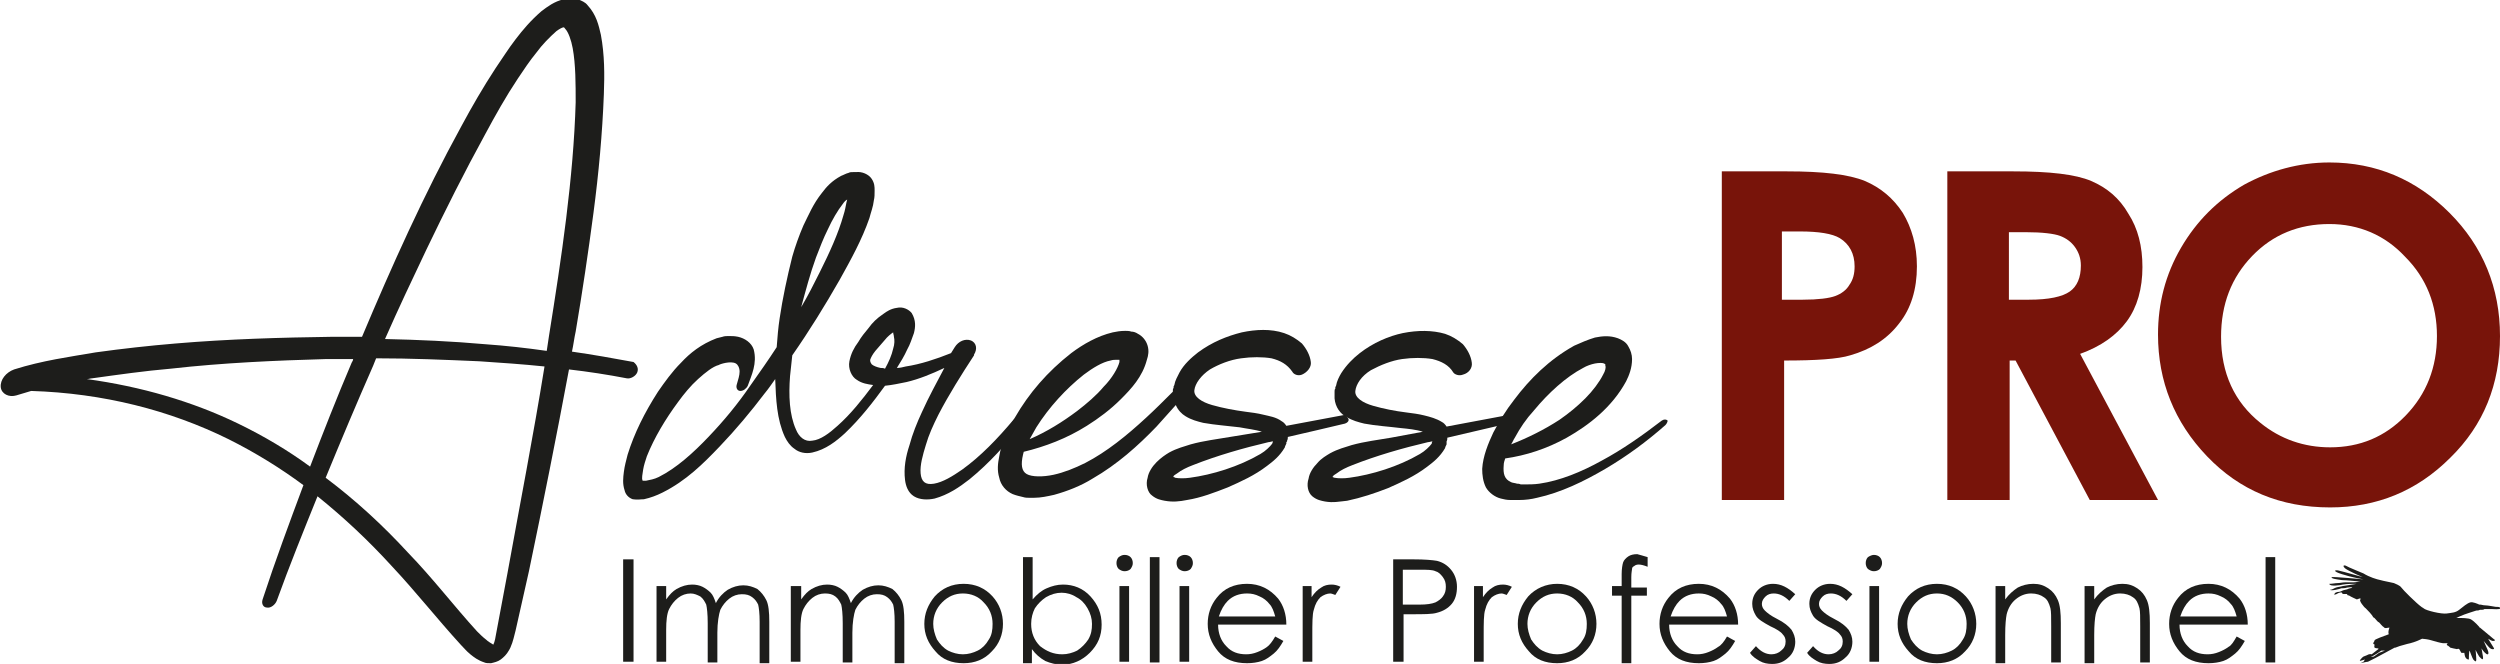 <?xml version="1.0" encoding="utf-8"?>
<!-- Generator: Adobe Illustrator 26.0.1, SVG Export Plug-In . SVG Version: 6.00 Build 0)  -->
<svg version="1.1" id="Logos" xmlns="http://www.w3.org/2000/svg" xmlns:xlink="http://www.w3.org/1999/xlink" x="0px" y="0px"
	 viewBox="0 0 337 89.5" style="enable-background:new 0 0 337 89.5;" xml:space="preserve">
<style type="text/css">
	.st0{fill:#78140A;}
	.st1{fill:#1D1D1B;}
</style>
<g>
	<g>
		<path class="st0" d="M231.9,23.1h9c4.8,0,8.3,0.4,10.5,1.3c2.1,0.9,3.8,2.3,5.1,4.3c1.2,2,1.9,4.4,1.9,7.2c0,3.1-0.8,5.7-2.4,7.7
			c-1.6,2.1-3.8,3.5-6.6,4.3c-1.6,0.5-4.6,0.7-8.9,0.7v18.8h-8.4V23.1z M240.3,40.4h2.7c2.1,0,3.6-0.2,4.4-0.5
			c0.8-0.3,1.5-0.8,1.9-1.5c0.5-0.7,0.7-1.5,0.7-2.5c0-1.7-0.7-3-2-3.8c-1-0.6-2.8-0.9-5.4-0.9h-2.4V40.4z"/>
		<path class="st0" d="M262.5,23.1h8.9c4.9,0,8.4,0.4,10.5,1.3c2.1,0.9,3.8,2.3,5,4.4c1.3,2,1.9,4.4,1.9,7.2c0,2.9-0.7,5.4-2.1,7.3
			s-3.5,3.4-6.3,4.4l10.5,19.7h-9.2l-10-18.8h-0.8v18.8h-8.4V23.1z M270.9,40.4h2.6c2.7,0,4.5-0.4,5.5-1.1c1-0.7,1.5-1.9,1.5-3.5
			c0-1-0.3-1.8-0.8-2.5c-0.5-0.7-1.2-1.2-2-1.5c-0.8-0.3-2.4-0.5-4.6-0.5h-2.3V40.4z"/>
		<path class="st0" d="M314,21.9c6.3,0,11.7,2.3,16.2,6.8c4.5,4.5,6.8,10.1,6.8,16.6c0,6.5-2.2,12-6.7,16.4
			c-4.5,4.5-9.9,6.7-16.2,6.7c-6.7,0-12.2-2.3-16.6-6.9c-4.4-4.6-6.6-10.1-6.6-16.4c0-4.2,1-8.1,3.1-11.7c2.1-3.6,4.9-6.4,8.5-8.5
			C306,23,309.9,21.9,314,21.9z M314,30.2c-4.1,0-7.6,1.4-10.4,4.3c-2.8,2.9-4.2,6.5-4.2,10.9c0,4.9,1.8,8.8,5.3,11.6
			c2.7,2.2,5.9,3.3,9.4,3.3c4,0,7.4-1.4,10.2-4.3c2.8-2.9,4.2-6.5,4.2-10.7c0-4.2-1.4-7.8-4.3-10.7C321.5,31.7,318,30.2,314,30.2z"
			/>
	</g>
	<path class="st1" d="M85.9,50.2c-0.2,0.5-0.9,0.9-1.4,0.8c-2.6-0.5-5.2-0.9-7.8-1.2C75,58.9,73.2,67.9,71.3,77l-1.8,8
		c-0.2,0.7-0.3,1.4-0.7,2.3c-0.2,0.4-0.5,1-1.3,1.6c-0.4,0.3-0.9,0.4-1.3,0.5c-0.4,0-0.7,0-0.9-0.1c-0.9-0.3-1.4-0.7-1.9-1.1
		c-0.5-0.4-0.9-0.9-1.3-1.3c-3.2-3.5-6.1-7.2-9.3-10.6c-3.1-3.4-6.4-6.5-10-9.4c-1.9,4.7-3.8,9.4-5.5,14.1c-0.2,0.5-0.8,1-1.3,0.9
		c-0.5,0-0.8-0.5-0.6-1.1c1.7-5.2,3.6-10.3,5.5-15.4c-3.1-2.3-6.5-4.4-10.1-6.2c-7.9-3.9-16.9-6.2-26.6-6.5c-0.7,0.2-1.3,0.4-2,0.6
		c-1,0.3-2-0.2-2.1-1.1c-0.1-1,0.7-2,1.8-2.4c0,0,0,0,0,0c3.8-1.2,7.5-1.7,11-2.3c3.6-0.5,7.2-0.9,10.8-1.2
		c7.1-0.6,14.1-0.8,21.1-0.9c1.3,0,2.7,0,4,0c4-9.5,8.3-19.1,13.4-28.4c1.4-2.6,2.9-5.2,4.6-7.8c0.9-1.3,1.7-2.6,2.7-3.9
		c1-1.3,2-2.5,3.5-3.8c0.8-0.6,1.7-1.3,3-1.6c0.7-0.1,1.3-0.1,1.9,0c0.5,0.2,1,0.4,1.3,0.8c1.2,1.3,1.5,2.7,1.8,4
		c0.5,2.7,0.5,5.3,0.4,8c-0.2,5.3-0.7,10.7-1.4,16c-0.7,5.3-1.5,10.7-2.4,16c-0.2,0.9-0.3,1.8-0.5,2.7c2.8,0.4,5.6,0.9,8.3,1.4
		C85.9,49.2,86.1,49.7,85.9,50.2z M41.8,62.9c1.8-4.7,3.6-9.3,5.6-14c0.1-0.2,0.2-0.3,0.2-0.5c-1.2,0-2.4,0-3.6,0
		c-6.9,0.2-13.9,0.5-21,1.3c-3.5,0.3-7,0.8-10.6,1.3c-0.2,0-0.4,0.1-0.7,0.1c7.3,1,14.2,3,20.4,6C35.6,58.8,38.8,60.7,41.8,62.9z
		 M73.4,49.4c-2.9-0.3-5.8-0.5-8.8-0.7c-4.6-0.2-9.2-0.4-13.9-0.4c-0.1,0.3-0.3,0.7-0.4,1c-2.2,5-4.3,10-6.4,15.1
		c4,3,7.7,6.4,11.1,10.1c3.3,3.4,6.2,7.2,9.3,10.6c0.4,0.4,0.8,0.8,1.2,1.1c0.3,0.3,0.7,0.5,1,0.7c0.2-0.4,0.3-1,0.4-1.6l1.5-8
		C70.1,67.9,71.9,58.7,73.4,49.4z M51.9,45.7c4.5,0.1,9,0.3,13.5,0.7c2.8,0.2,5.5,0.5,8.3,0.9c0.1-0.7,0.2-1.3,0.3-2
		c1.7-10.6,3.3-21.3,3.6-31.5c0-2.5,0-5.1-0.4-7.3c-0.2-1.1-0.6-2.2-1-2.6C76,3.6,76,3.7,75.9,3.7c-0.1,0-0.5,0.2-0.9,0.5
		C74.1,5,73.1,6,72.3,7.1c-0.9,1.1-1.7,2.3-2.5,3.5c-1.6,2.4-3,4.9-4.4,7.5c-2.8,5.1-5.4,10.3-7.9,15.5
		C55.6,37.6,53.7,41.6,51.9,45.7z"/>
	<path class="st1" d="M137.7,57.3c-2.1,2.6-4.3,5.1-7,7.3c-1.4,1.1-2.9,2.1-4.7,2.6c-0.9,0.2-2,0.2-2.8-0.3
		c-0.8-0.5-1.1-1.4-1.2-2.2c-0.2-1.6,0.1-3.2,0.6-4.7c0.4-1.5,1-3,1.7-4.5c0.9-2,2-4,3-5.9c-1.7,0.8-3.4,1.5-5.1,1.9
		c-1,0.2-1.9,0.4-2.9,0.5c-1.6,2.2-3.3,4.4-5.4,6.4c-1.2,1.1-2.6,2.2-4.4,2.6c-0.9,0.2-1.8,0-2.4-0.5c-0.6-0.4-1-1-1.3-1.6
		c-1.1-2.4-1.2-5.1-1.3-7.8c-0.5,0.7-0.9,1.3-1.4,1.9c-1.9,2.5-3.9,4.9-6.1,7.2c-2.2,2.3-4.5,4.6-7.7,6.2c-0.8,0.4-1.6,0.7-2.5,0.9
		c-0.5,0-0.8,0.1-1.5,0c-0.6-0.2-1-0.7-1.1-1.2c-0.3-0.9-0.2-1.7-0.1-2.5c0.1-0.8,0.3-1.5,0.5-2.3c0.9-2.9,2.3-5.7,4.1-8.5
		c0.9-1.3,1.9-2.7,3.1-3.9c1.2-1.3,2.7-2.5,4.8-3.3c0.3-0.1,0.5-0.1,0.8-0.2c0.2-0.1,0.7-0.1,0.8-0.1c0.5,0,0.8,0,1.3,0.1
		c0.9,0.2,1.8,0.8,2.1,1.7c0.5,1.9-0.3,3.5-0.8,4.9c-0.2,0.4-0.6,0.7-1,0.7c-0.4,0-0.6-0.4-0.5-0.8l0,0c0.2-0.7,0.4-1.3,0.4-1.8
		c0-0.6-0.3-1-0.5-1.1c-0.7-0.4-2.2,0.1-2.3,0.2c-0.8,0.2-1.8,1-2.8,1.9c-1,0.9-1.9,2-2.7,3.1c-1.7,2.3-3.2,4.8-4.2,7.3
		c-0.2,0.6-0.4,1.2-0.5,1.8c-0.1,0.6-0.2,1.2-0.1,1.4c0,0.1,0.1,0.1,0,0.1c-0.1,0,0.3,0,0.5,0c0.5-0.1,1.1-0.2,1.7-0.5
		c2.4-1.2,4.7-3.3,6.7-5.4c2.1-2.2,4-4.5,5.7-7c1.2-1.7,2.4-3.4,3.5-5.1c0.1-1.3,0.2-2.6,0.4-3.9c0.4-2.7,1-5.5,1.7-8.3
		c0.4-1.4,0.9-2.8,1.5-4.2c0.7-1.4,1.3-2.9,2.5-4.4c0.6-0.8,1.3-1.6,2.6-2.3c0.3-0.1,0.6-0.3,1-0.4c0.2-0.1,0.3-0.1,0.6-0.1l0.3,0
		h0.1c0.8-0.1,1.7,0.3,2.1,0.9c0.4,0.6,0.4,1.1,0.4,1.6c0,0.5,0,0.9-0.1,1.3c-0.1,0.9-0.4,1.6-0.6,2.4c-1,2.9-2.5,5.6-4,8.3
		c-2,3.5-4.1,6.9-6.4,10.2c-0.1,1-0.2,1.9-0.3,2.8c-0.2,2.6-0.1,5.2,0.8,7.2c0.4,1,1.2,1.7,2.2,1.5c1.1-0.1,2.3-1,3.4-2
		c1.8-1.6,3.3-3.5,4.8-5.5c-0.7-0.1-1.5-0.2-2.2-0.7c-0.7-0.4-1.2-1.5-1-2.5c0.2-1,0.6-1.8,1.2-2.6c0.4-0.7,0.9-1.3,1.4-1.9
		c0.5-0.7,1.1-1.3,2-1.9c0.4-0.3,1-0.7,1.8-0.8c0.8-0.2,1.6,0.2,2,0.7c0.6,1,0.5,1.9,0.3,2.7c-0.3,0.8-0.5,1.5-0.9,2.2
		c-0.4,0.9-0.9,1.7-1.4,2.5c0.4,0,0.8-0.1,1.2-0.2c2-0.3,4.1-1,6.1-1.8c0.2-0.3,0.3-0.5,0.5-0.8c0.5-0.8,1.4-1.2,2.2-0.9
		c0.7,0.3,0.9,1.1,0.4,1.9c0,0,0,0,0,0.1c-1.7,2.6-3.4,5.3-4.8,8c-0.7,1.4-1.3,2.7-1.7,4.1c-0.4,1.3-0.8,2.7-0.7,3.8
		c0.1,1.1,0.6,1.6,1.8,1.4c1.2-0.2,2.5-1,3.8-1.9c2.5-1.8,4.8-4.2,6.9-6.7c0.3-0.3,0.7-0.4,1-0.2C138,56.6,138,57,137.7,57.3z
		 M108,41.4c0.9-1.5,1.7-3.1,2.5-4.7c1.3-2.6,2.5-5.2,3.2-7.7c0.2-0.6,0.3-1.2,0.4-1.7c0-0.1,0.1-0.3,0.1-0.4
		c-0.2,0.1-0.4,0.3-0.6,0.6c-0.7,0.9-1.4,2.1-2,3.4c-0.6,1.2-1.1,2.5-1.6,3.8C109.2,36.9,108.6,39.2,108,41.4z M117.5,49.1
		c0.2,0.2,0.7,0.4,1.2,0.5c0.2,0,0.4,0,0.6,0.1c0.5-0.9,0.9-1.8,1.1-2.7c0.2-0.6,0.2-1.2,0.1-1.6c0-0.2-0.1-0.4-0.1-0.6
		c-0.3,0.2-0.8,0.6-1.1,1c-0.4,0.5-0.9,1-1.3,1.5c-0.4,0.5-0.6,0.9-0.7,1.2C117.3,48.7,117.3,48.8,117.5,49.1z"/>
	<path class="st1" d="M181.8,56.6c0,0.2-0.2,0.4-0.5,0.5c-2.5,0.6-5.1,1.2-7.7,1.8c0,0.2,0,0.3-0.1,0.5v0.1l-0.1,0.1l0,0.2
		c-0.1,0.2-0.2,0.4-0.2,0.5c-0.7,1.2-1.6,1.9-2.4,2.5c-1.7,1.3-3.5,2.1-5.3,2.9c-1.8,0.7-3.6,1.4-5.5,1.7c-1,0.2-1.9,0.3-3,0.1
		c-0.5-0.1-1.1-0.2-1.7-0.7c-0.6-0.4-0.9-1.5-0.6-2.4c0.1-0.7,0.6-1.5,1.2-2.1c0.6-0.6,1.2-1,1.7-1.3c1.1-0.6,2-0.8,2.9-1.1
		c1.8-0.5,3.6-0.7,5.3-1l4.3-0.7c-0.9-0.3-2-0.4-3-0.6c-1.6-0.2-3.2-0.3-4.9-0.6c-0.8-0.2-1.6-0.4-2.4-0.9c-0.5-0.3-1-0.8-1.3-1.5
		c-0.9,1-1.7,1.9-2.6,2.9c-2.5,2.6-5.3,5.1-8.6,7c-1.6,1-3.4,1.7-5.2,2.2c-0.9,0.2-1.8,0.4-2.7,0.4c-0.3,0-0.4,0-0.7,0
		c-0.2,0-0.5,0-0.8-0.1c-0.4-0.1-0.9-0.2-1.4-0.4c-0.9-0.4-1.6-1.2-1.8-2.2c-0.3-1-0.2-1.9,0-2.9c0.3-1.8,1.1-3.6,2.1-5.2
		c1.9-3.3,4.4-6.2,7.6-8.7c1.6-1.2,3.5-2.3,5.6-2.8c0.5-0.1,1-0.2,1.7-0.2c0.1,0,0.6,0,0.8,0.1c0.3,0,0.6,0.1,0.9,0.3
		c0.6,0.3,1.1,0.9,1.3,1.6c0.2,0.7,0.1,1.3-0.1,1.9c-0.6,2.3-2.1,3.9-3.5,5.3c-1.4,1.4-3,2.6-4.6,3.6c-2.7,1.7-5.6,2.8-8.5,3.5
		c0,0.1-0.1,0.3-0.1,0.4c-0.3,1.3-0.2,2.2,0.5,2.6c0.7,0.4,2.2,0.4,3.6,0.1c1.4-0.3,2.9-0.9,4.3-1.6c2.9-1.5,5.6-3.7,8.2-6.1
		c1.2-1.1,2.4-2.3,3.6-3.5c0,0,0-0.1,0-0.1c0-0.2,0-0.3,0.1-0.4l0-0.2l0.1-0.2c0.1-0.6,0.4-1.1,0.7-1.7c0.6-1.1,1.6-2,2.5-2.7
		c1.9-1.4,3.9-2.2,5.9-2.7c1.9-0.4,3.9-0.5,5.7,0.1c0.9,0.3,1.7,0.8,2.4,1.4c0.6,0.7,1.1,1.6,1.2,2.5c0.1,0.7-0.5,1.4-1.2,1.7
		c-0.5,0.2-1.1,0-1.3-0.4c-0.7-1-1.6-1.5-2.8-1.8c-1.2-0.2-2.7-0.2-4.1,0c-1.5,0.2-3,0.8-4.2,1.5c-1.2,0.8-2,1.9-2.1,2.8
		c-0.1,0.9,1,1.6,2.4,2c1.4,0.4,3,0.7,4.5,0.9c0.8,0.1,1.6,0.2,2.4,0.4c0.8,0.2,1.7,0.3,2.5,0.9c0.2,0.1,0.4,0.3,0.6,0.6
		c2.7-0.5,5.4-1,8-1.5C181.6,56.3,181.8,56.4,181.8,56.6z M139.7,57.6c-0.3,0.5-0.6,1.1-0.9,1.6c2.3-1,4.4-2.3,6.4-3.8
		c1.3-1,2.6-2.1,3.6-3.3c1.1-1.1,1.9-2.5,2.1-3.3c0-0.2,0-0.3,0-0.3c0,0,0,0,0,0c0,0-0.1,0-0.1,0c-0.1,0,0,0-0.3,0
		c-0.2,0-0.5,0-0.8,0.1c-1.1,0.2-2.4,1-3.6,1.9C143.7,52.4,141.4,54.9,139.7,57.6z M158,64.6L158,64.6C158,64.6,158,64.6,158,64.6z
		 M171.6,59.5c-0.2,0-0.4,0.1-0.6,0.1c-3.4,0.8-6.9,1.8-10.2,3.1c-0.8,0.3-1.6,0.7-2.1,1.1c-0.3,0.2-0.5,0.3-0.5,0.4
		c0,0.1-0.1,0.1-0.1,0.1c0.1,0,0.2,0,0.3,0.1c0.5,0.1,1.3,0.1,2,0c3-0.4,6.6-1.5,9.5-3.2c0.7-0.4,1.3-1,1.6-1.4
		C171.5,59.7,171.6,59.6,171.6,59.5z"/>
	<path class="st1" d="M203.3,56.7c0,0.2-0.2,0.4-0.5,0.5c-2.6,0.6-5.1,1.2-7.7,1.8c0,0.2,0,0.3-0.1,0.5l0,0.1l0,0.1l0,0.2
		c-0.1,0.2-0.2,0.4-0.2,0.5c-0.7,1.2-1.6,1.9-2.4,2.5c-1.7,1.3-3.5,2.1-5.3,2.9c-1.8,0.7-3.6,1.3-5.5,1.7c-1,0.1-1.9,0.3-3,0.1
		c-0.5-0.1-1.1-0.2-1.7-0.7c-0.6-0.5-0.8-1.5-0.5-2.4c0.1-0.7,0.6-1.5,1.2-2.1c0.5-0.6,1.2-1,1.7-1.3c1.1-0.6,2-0.8,2.9-1.1
		c1.8-0.5,3.6-0.7,5.3-1l4.3-0.8c-0.9-0.3-2-0.4-3-0.5c-1.6-0.2-3.3-0.3-4.9-0.6c-0.8-0.2-1.6-0.4-2.4-0.9c-0.8-0.4-1.5-1.3-1.6-2.5
		c0-0.3,0-0.5,0-0.9c0-0.2,0-0.3,0.1-0.4l0-0.2l0.1-0.2c0.1-0.6,0.4-1.2,0.7-1.7c0.7-1.1,1.6-2,2.5-2.7c1.8-1.4,3.9-2.3,5.8-2.7
		c2-0.4,4-0.4,5.7,0.1c0.9,0.3,1.7,0.8,2.4,1.4c0.6,0.7,1.1,1.6,1.2,2.5c0.1,0.7-0.4,1.4-1.2,1.6c-0.5,0.2-1.1,0-1.3-0.3
		c-0.6-1-1.6-1.5-2.8-1.8c-1.2-0.2-2.7-0.2-4.1,0c-1.4,0.2-2.9,0.8-4.2,1.5c-1.3,0.8-2,1.9-2.1,2.8c-0.1,0.9,1,1.6,2.4,2
		c1.4,0.4,2.9,0.7,4.5,0.9c0.8,0.1,1.6,0.2,2.4,0.4c0.8,0.2,1.6,0.4,2.4,0.9c0.2,0.1,0.4,0.3,0.6,0.6c2.7-0.5,5.4-1,8-1.5
		C203.1,56.3,203.3,56.4,203.3,56.7z M179.5,64.6L179.5,64.6C179.5,64.6,179.5,64.6,179.5,64.6z M193.1,59.5c-0.2,0-0.4,0.1-0.6,0.1
		c-3.4,0.8-6.9,1.8-10.2,3.1c-0.8,0.3-1.6,0.7-2.1,1.1c-0.3,0.2-0.5,0.3-0.5,0.4c-0.1,0.1-0.1,0.1-0.1,0.1c0.1,0,0.2,0.1,0.3,0.1
		c0.5,0.1,1.3,0.1,2,0c3-0.4,6.6-1.5,9.5-3.2c0.7-0.4,1.3-1,1.6-1.4C193,59.8,193,59.6,193.1,59.5z"/>
	<path class="st1" d="M224.5,57.3c-2.5,2.2-5.2,4.2-8.1,5.9c-2.9,1.7-6,3.2-9.2,3.9c-0.8,0.2-1.6,0.3-2.4,0.3c-0.2,0-0.4,0-0.6,0
		c-0.2,0-0.3,0-0.6,0c-0.5,0-0.9-0.1-1.3-0.2c-0.8-0.2-1.6-0.8-2-1.5c-0.4-0.8-0.5-1.7-0.5-2.5c0.1-1.7,0.8-3.4,1.5-4.9
		c0.8-1.5,1.7-3,2.8-4.4c2.1-2.8,4.7-5.4,8.1-7.3c0.9-0.4,1.8-0.8,2.8-1.1c1-0.2,2-0.3,3.1,0.1c0.5,0.2,1.1,0.5,1.4,1.1
		c0.3,0.5,0.5,1.1,0.5,1.7c0,1.2-0.4,2.2-0.8,3c-1.9,3.5-5,5.9-8,7.6c-2.7,1.5-5.5,2.4-8.3,2.8c-0.1,0.3-0.2,0.6-0.2,0.9
		c-0.1,1.2,0.1,1.9,1,2.3c0.2,0.1,0.5,0.1,0.8,0.2c0.1,0,0.3,0,0.5,0.1c0.1,0,0.3,0,0.5,0c0.6,0,1.3,0,2-0.1
		c2.8-0.4,5.7-1.6,8.4-3.1c2.8-1.5,5.5-3.4,8.1-5.4c0.3-0.2,0.6-0.2,0.8,0C224.8,56.8,224.7,57.1,224.5,57.3z M204.2,59
		c-0.2,0.3-0.3,0.6-0.5,0.9c2.3-0.9,4.5-2,6.5-3.3c1.3-0.9,2.4-1.8,3.5-2.9c1-1,1.9-2.2,2.4-3.2c0.3-0.5,0.4-1,0.3-1.2
		c0-0.3,0-0.2-0.2-0.3c-0.1-0.1-0.7-0.1-1.2,0c-0.5,0.1-1.1,0.3-1.6,0.6c-2.3,1.2-4.7,3.4-6.6,5.7C205.7,56.5,204.9,57.7,204.2,59z"
		/>
	<path id="XMLID_00000099626757998443624790000009738873491898011296_" class="st1" d="M337,81.9c-0.1-0.1-0.4-0.1-0.6-0.1
		c-0.1,0-1-0.2-1.4-0.2c-0.3,0-0.5-0.1-0.7-0.1c0,0-0.1,0-0.1,0c-0.2-0.1-0.9-0.4-1.2-0.3c-0.4,0.1-1,0.6-1.5,1
		c-0.5,0.4-1,0.4-1.7,0.5c-0.7,0.1-2.8-0.4-3.1-0.7l0,0c-0.1-0.1-0.2-0.1-0.3-0.2c-0.7-0.5-2.5-2.3-2.7-2.6c-0.2-0.3-0.8-0.5-1-0.6
		c-0.1,0-0.8-0.2-1.4-0.3l0,0l0,0c-0.1,0-0.3-0.1-0.4-0.1c-0.5-0.1-1.5-0.4-2.3-0.9c0,0-2.2-0.9-2.3-1c-0.1-0.1-0.7-0.2-0.2,0.3
		c0.5,0.4,2.4,1.2,2.4,1.2s-2.8-0.8-3.3-0.9c-0.5-0.1-0.8,0.1,0.5,0.5c1.2,0.4,2.9,0.7,2.9,0.7s-4.2-0.4-4.3-0.3
		c-0.1,0.2,0.7,0.3,1.4,0.4c0.6,0,2.5,0.2,2.5,0.2c-0.3,0-0.6,0.1-1,0.1c-0.4,0-0.7,0-1.1,0c-0.3,0-0.7,0.1-1,0.1
		c-0.3,0-0.7,0.1-1.1,0.1c0,0.4,1.5,0.2,1.8,0.1c0.6-0.1,1.3-0.1,1.9-0.1c-0.6,0.1-1.3,0.2-1.9,0.3c-0.3,0.1-0.6,0.1-0.9,0.2
		c-0.3,0.1-0.5,0.3-0.8,0.3c0.1,0.2,1.3-0.1,1.5-0.2c0.2,0,0.5,0,0.8-0.1c0.2,0,0.5-0.1,0.7,0c-0.1,0.1-0.5,0.1-0.6,0.2
		c-0.2,0.1-0.5,0.1-0.7,0.2c-0.2,0.1-0.4,0.2-0.7,0.2c-0.1,0-0.2,0.1-0.3,0.1c-0.1,0.1-0.1,0.2-0.2,0.2c0.1,0.1,0.4,0,0.5-0.1
		c0.2-0.1,0.5-0.2,0.6-0.1c0,0.3,0.6,0.1,0.7,0.2c0,0.2,0.1,0.1,0.3,0.2c0.1,0.1,1,0.5,1,0.5c0.1,0,0.6-0.3,0.5,0
		c-0.3,0.1,0.5,1.1,0.7,1.2c0.2,0.2,0.9,0.9,1,1.2c0.3,0.1,0.5,0.6,0.8,0.7c0.1,0.1,0.5,0.6,0.6,0.6c0.2,0.3,0.5,0.1,0.8,0.1
		c-0.1,0.3-0.2,0.6-0.1,0.9c-0.6,0.2-1.9,0.7-1.9,0.8c0,0.1-0.2,0.4-0.2,0.4c0,0.1,0.2,0.2,0.2,0.2s-0.1,0.3,0,0.4
		c0.1,0.1,0.5,0.1,0.5,0.1s0,0,0,0.1c-0.4,0.3-0.9,0.7-0.9,0.7c-0.3-0.1-0.6,0.1-0.6,0.1s-0.2,0.1-0.5,0.2c-0.1,0.1-0.3,0.2-0.3,0.3
		c-0.1,0-0.2,0.3-0.2,0.3l0.7-0.2l-0.2,0.3c0,0-0.4,0.2-0.4,0.2c0,0,0.8-0.2,1-0.2c0.2-0.1,0.2-0.1,0.2-0.1l0.8-0.4l2.6-1.4l0,0
		c0,0,0,0,0,0s0,0,0.1,0l0,0l0,0c0.2-0.1,0.8-0.3,1.6-0.5c0.5-0.1,1.2-0.3,2-0.7l0,0c0.2,0,0.9,0.1,1.2,0.2c0.3,0.1,1.4,0.4,1.6,0.4
		c0.2,0,0.7,0,0.7,0s-0.3,0.1-0.1,0.3c0.1,0,0.4,0.3,0.4,0.3l0.4,0.1l0.5,0.1c0,0,0.2-0.1,0.3,0c0.1,0.1,0.2,0.4,0.3,0.5
		c0.2,0,0.4,0,0.4,0s0,0.9,0.6,0.9c0,0,0-1.1,0.1-1.2c0,0,0.4,1.1,0.5,1.2c0.1,0.1,0.4,0.5,0.4,0c0-0.5-0.1-1.3-0.1-1.3s0.5,1,0.6,1
		c0.1,0.1,0.5,0.6,0.4-0.1c-0.1-0.7-0.2-1.1-0.2-1.1s0.3,0.5,0.6,0.7c0.2,0.2,0.6,0.2,0.1-0.8c-0.3-0.7-0.4-0.9-0.4-0.9s0.8,1,0.9,1
		c0.1,0.1,0.5,0.2,0.5,0l-0.8-1.3c0,0,0.5,0.3,0.6,0.3c0.1,0,0.6,0,0.1-0.3c-0.5-0.4-1.8-1.5-1.8-1.5s0,0,0,0
		c-0.1,0-0.1-0.1-0.1-0.1c0,0-0.6-0.7-1.1-1c-0.3-0.2-1.3-0.2-1.8-0.2c0,0,0,0,0,0c-0.1,0-0.1,0-0.2,0c0.4-0.2,0.7-0.3,0.7-0.3
		c0.1-0.1,2-0.7,2-0.7l0,0c0.2,0,0.3,0,0.5-0.1c0.1,0,0.1,0,0.2,0c0.1,0,0.3,0,0.4-0.1c0.3,0,0.7,0,1,0c0.2,0,1,0.1,1.2-0.1
		c0,0,0,0,0,0c0,0,0,0,0,0c0,0,0,0,0,0l0,0l0,0C337,82,337,82,337,81.9L337,81.9C337,82,337,82,337,81.9C337,81.9,337,81.9,337,81.9
		z M320.7,88l-0.7,0.5l-0.7,0.1h0l0,0c0.1,0,0.1,0,0.1,0c0.2,0,0.9-0.4,1.6-0.9c0.2,0,0.4,0,0.4,0l0.1,0C321,87.9,320.7,88,320.7,88
		z"/>
	<g>
		<path class="st1" d="M84,75.4h1.4v13.8H84V75.4z"/>
		<path class="st1" d="M88.5,79h1.3v1.8c0.5-0.7,0.9-1.1,1.4-1.4c0.7-0.4,1.4-0.6,2.1-0.6c0.5,0,1,0.1,1.4,0.3
			c0.4,0.2,0.8,0.5,1.1,0.8c0.3,0.3,0.5,0.8,0.7,1.4c0.4-0.8,1-1.4,1.6-1.8c0.7-0.4,1.4-0.6,2.1-0.6c0.7,0,1.3,0.2,1.9,0.5
			c0.5,0.4,0.9,0.9,1.2,1.5c0.3,0.6,0.4,1.6,0.4,2.9v5.6h-1.3v-5.6c0-1.1-0.1-1.9-0.2-2.3c-0.2-0.4-0.4-0.7-0.8-1
			c-0.4-0.3-0.8-0.4-1.4-0.4c-0.6,0-1.2,0.2-1.7,0.6c-0.5,0.4-0.9,0.9-1.2,1.5c-0.2,0.6-0.4,1.7-0.4,3.1v4h-1.3V84
			c0-1.2-0.1-2.1-0.2-2.5c-0.2-0.4-0.4-0.8-0.8-1.1C94,80.2,93.6,80,93.1,80c-0.6,0-1.2,0.2-1.7,0.6c-0.5,0.4-0.9,0.9-1.2,1.5
			c-0.3,0.6-0.4,1.6-0.4,2.8v4.3h-1.3V79z"/>
		<path class="st1" d="M106.7,79h1.3v1.8c0.5-0.7,0.9-1.1,1.4-1.4c0.7-0.4,1.4-0.6,2.1-0.6c0.5,0,1,0.1,1.4,0.3
			c0.4,0.2,0.8,0.5,1.1,0.8c0.3,0.3,0.5,0.8,0.7,1.4c0.4-0.8,1-1.4,1.6-1.8c0.7-0.4,1.4-0.6,2.1-0.6c0.7,0,1.3,0.2,1.9,0.5
			c0.5,0.4,0.9,0.9,1.2,1.5c0.3,0.6,0.4,1.6,0.4,2.9v5.6h-1.3v-5.6c0-1.1-0.1-1.9-0.2-2.3c-0.2-0.4-0.4-0.7-0.8-1
			c-0.4-0.3-0.8-0.4-1.4-0.4c-0.6,0-1.2,0.2-1.7,0.6c-0.5,0.4-0.9,0.9-1.2,1.5c-0.2,0.6-0.4,1.7-0.4,3.1v4h-1.3V84
			c0-1.2-0.1-2.1-0.2-2.5c-0.2-0.4-0.4-0.8-0.8-1.1c-0.4-0.3-0.8-0.4-1.4-0.4c-0.6,0-1.2,0.2-1.7,0.6c-0.5,0.4-0.9,0.9-1.2,1.5
			c-0.3,0.6-0.4,1.6-0.4,2.8v4.3h-1.3V79z"/>
		<path class="st1" d="M129.9,78.7c1.6,0,2.9,0.6,3.9,1.7c0.9,1,1.4,2.3,1.4,3.7c0,1.4-0.5,2.7-1.5,3.7c-1,1.1-2.3,1.6-3.8,1.6
			c-1.6,0-2.9-0.5-3.8-1.6c-1-1.1-1.5-2.3-1.5-3.7c0-1.4,0.5-2.6,1.4-3.7C127,79.3,128.3,78.7,129.9,78.7z M129.8,80
			c-1.1,0-2,0.4-2.8,1.2c-0.8,0.8-1.2,1.8-1.2,2.9c0,0.7,0.2,1.4,0.5,2.1c0.4,0.6,0.8,1.1,1.5,1.5c0.6,0.3,1.3,0.5,2,0.5
			c0.7,0,1.4-0.2,2-0.5c0.6-0.3,1.1-0.8,1.5-1.5c0.4-0.6,0.5-1.3,0.5-2.1c0-1.1-0.4-2.1-1.2-2.9C131.9,80.4,130.9,80,129.8,80z"/>
		<path class="st1" d="M137.9,89.2V75.1h1.3v5.7c0.6-0.7,1.2-1.2,1.9-1.5c0.7-0.3,1.4-0.5,2.2-0.5c1.4,0,2.7,0.5,3.7,1.6
			c1,1.1,1.5,2.3,1.5,3.8c0,1.5-0.5,2.7-1.6,3.8c-1,1-2.3,1.6-3.7,1.6c-0.8,0-1.6-0.2-2.3-0.5c-0.7-0.4-1.3-0.9-1.8-1.6v1.9H137.9z
			 M143.2,88.2c0.7,0,1.4-0.2,2-0.5c0.6-0.4,1.1-0.9,1.5-1.5c0.4-0.7,0.5-1.3,0.5-2.1c0-0.7-0.2-1.4-0.6-2.1
			c-0.4-0.7-0.9-1.2-1.5-1.5c-0.6-0.4-1.3-0.6-2-0.6c-0.7,0-1.4,0.2-2.1,0.6c-0.6,0.4-1.1,0.9-1.5,1.5c-0.3,0.6-0.5,1.3-0.5,2.1
			c0,1.2,0.4,2.2,1.2,3C141.1,87.8,142,88.2,143.2,88.2z"/>
		<path class="st1" d="M151.6,74.8c0.3,0,0.6,0.1,0.8,0.3c0.2,0.2,0.3,0.5,0.3,0.8c0,0.3-0.1,0.5-0.3,0.8c-0.2,0.2-0.5,0.3-0.8,0.3
			c-0.3,0-0.5-0.1-0.8-0.3c-0.2-0.2-0.3-0.5-0.3-0.8c0-0.3,0.1-0.6,0.3-0.8C151.1,74.9,151.3,74.8,151.6,74.8z M150.9,79h1.3v10.2
			h-1.3V79z"/>
		<path class="st1" d="M155,75.1h1.3v14.2H155V75.1z"/>
		<path class="st1" d="M159.7,74.8c0.3,0,0.6,0.1,0.8,0.3c0.2,0.2,0.3,0.5,0.3,0.8c0,0.3-0.1,0.5-0.3,0.8c-0.2,0.2-0.5,0.3-0.8,0.3
			c-0.3,0-0.5-0.1-0.8-0.3c-0.2-0.2-0.3-0.5-0.3-0.8c0-0.3,0.1-0.6,0.3-0.8C159.2,74.9,159.4,74.8,159.7,74.8z M159,79h1.3v10.2H159
			V79z"/>
		<path class="st1" d="M171.9,85.8l1.1,0.6c-0.4,0.7-0.8,1.3-1.3,1.7c-0.5,0.4-1,0.8-1.6,1c-0.6,0.2-1.3,0.3-2,0.3
			c-1.7,0-3-0.5-3.9-1.6c-0.9-1.1-1.4-2.3-1.4-3.7c0-1.3,0.4-2.5,1.2-3.5c1-1.3,2.4-1.9,4.1-1.9c1.7,0,3.1,0.7,4.2,2
			c0.7,0.9,1.1,2.1,1.1,3.5h-9.2c0,1.2,0.4,2.2,1.1,2.9c0.7,0.8,1.6,1.1,2.7,1.1c0.5,0,1-0.1,1.5-0.3c0.5-0.2,0.9-0.4,1.3-0.7
			C171.1,87,171.5,86.5,171.9,85.8z M171.9,83.1c-0.2-0.7-0.4-1.3-0.8-1.7c-0.3-0.4-0.8-0.8-1.3-1c-0.6-0.3-1.1-0.4-1.7-0.4
			c-1,0-1.9,0.3-2.6,1c-0.5,0.5-0.9,1.2-1.2,2.1H171.9z"/>
		<path class="st1" d="M175.5,79h1.3v1.5c0.4-0.6,0.8-1,1.3-1.3c0.4-0.3,0.9-0.4,1.4-0.4c0.4,0,0.8,0.1,1.2,0.3l-0.7,1.1
			c-0.3-0.1-0.5-0.2-0.7-0.2c-0.4,0-0.9,0.2-1.3,0.5c-0.4,0.4-0.7,0.9-0.9,1.7c-0.2,0.6-0.2,1.8-0.2,3.5v3.5h-1.3V79z"/>
		<path class="st1" d="M187.7,75.4h2.8c1.6,0,2.6,0.1,3.2,0.2c0.8,0.2,1.4,0.6,1.9,1.2c0.5,0.6,0.8,1.4,0.8,2.3
			c0,0.9-0.2,1.7-0.7,2.3c-0.5,0.6-1.2,1-2,1.2c-0.6,0.2-1.8,0.2-3.5,0.2h-1v6.4h-1.4V75.4z M189.1,76.8v4.7l2.3,0
			c0.9,0,1.6-0.1,2.1-0.3c0.4-0.2,0.8-0.5,1-0.8c0.3-0.4,0.4-0.8,0.4-1.3c0-0.5-0.1-0.9-0.4-1.3c-0.3-0.4-0.6-0.7-1-0.8
			c-0.4-0.2-1.1-0.2-2-0.2H189.1z"/>
		<path class="st1" d="M198.6,79h1.3v1.5c0.4-0.6,0.8-1,1.3-1.3c0.4-0.3,0.9-0.4,1.4-0.4c0.4,0,0.8,0.1,1.2,0.3l-0.7,1.1
			c-0.3-0.1-0.5-0.2-0.7-0.2c-0.4,0-0.9,0.2-1.3,0.5c-0.4,0.4-0.7,0.9-0.9,1.7c-0.2,0.6-0.2,1.8-0.2,3.5v3.5h-1.3V79z"/>
		<path class="st1" d="M209.9,78.7c1.6,0,2.9,0.6,3.9,1.7c0.9,1,1.4,2.3,1.4,3.7c0,1.4-0.5,2.7-1.5,3.7c-1,1.1-2.3,1.6-3.8,1.6
			c-1.6,0-2.9-0.5-3.8-1.6c-1-1.1-1.5-2.3-1.5-3.7c0-1.4,0.5-2.6,1.4-3.7C207,79.3,208.4,78.7,209.9,78.7z M209.9,80
			c-1.1,0-2,0.4-2.8,1.2c-0.8,0.8-1.2,1.8-1.2,2.9c0,0.7,0.2,1.4,0.5,2.1c0.4,0.6,0.8,1.1,1.5,1.5c0.6,0.3,1.3,0.5,2,0.5
			c0.7,0,1.4-0.2,2-0.5c0.6-0.3,1.1-0.8,1.5-1.5c0.4-0.6,0.5-1.3,0.5-2.1c0-1.1-0.4-2.1-1.2-2.9C212,80.4,211,80,209.9,80z"/>
		<path class="st1" d="M222.1,75.1v1.3c-0.5-0.2-0.9-0.3-1.2-0.3c-0.3,0-0.5,0.1-0.6,0.2c-0.2,0.1-0.3,0.2-0.3,0.4
			c0,0.1-0.1,0.5-0.1,1.1l0,1.4h2.1v1.1h-2.1l0,9.1h-1.3v-9.1h-1.3V79h1.3v-1.6c0-0.7,0.1-1.3,0.2-1.6c0.1-0.3,0.4-0.6,0.7-0.8
			c0.3-0.2,0.7-0.3,1.2-0.3C221,74.8,221.5,74.9,222.1,75.1z"/>
		<path class="st1" d="M232.8,85.8l1.1,0.6c-0.4,0.7-0.8,1.3-1.3,1.7c-0.5,0.4-1,0.8-1.6,1c-0.6,0.2-1.3,0.3-2,0.3
			c-1.7,0-3-0.5-3.9-1.6c-0.9-1.1-1.4-2.3-1.4-3.7c0-1.3,0.4-2.5,1.2-3.5c1-1.3,2.4-1.9,4.1-1.9c1.7,0,3.1,0.7,4.2,2
			c0.7,0.9,1.1,2.1,1.1,3.5H225c0,1.2,0.4,2.2,1.1,2.9c0.7,0.8,1.6,1.1,2.7,1.1c0.5,0,1-0.1,1.5-0.3c0.5-0.2,0.9-0.4,1.3-0.7
			C232,87,232.4,86.5,232.8,85.8z M232.8,83.1c-0.2-0.7-0.4-1.3-0.8-1.7c-0.3-0.4-0.8-0.8-1.3-1c-0.6-0.3-1.1-0.4-1.7-0.4
			c-1,0-1.9,0.3-2.6,1c-0.5,0.5-0.9,1.2-1.2,2.1H232.8z"/>
		<path class="st1" d="M242,80.1l-0.8,0.9c-0.7-0.7-1.4-1-2.1-1c-0.4,0-0.8,0.1-1.1,0.4c-0.3,0.3-0.5,0.6-0.5,1
			c0,0.3,0.1,0.6,0.4,0.9c0.3,0.3,0.8,0.7,1.6,1.1c1,0.5,1.6,1,2,1.5c0.3,0.5,0.5,1,0.5,1.6c0,0.8-0.3,1.6-0.9,2.1
			c-0.6,0.6-1.3,0.9-2.2,0.9c-0.6,0-1.2-0.1-1.7-0.4c-0.5-0.3-1-0.6-1.3-1.1l0.8-0.9c0.7,0.8,1.4,1.1,2.1,1.1c0.5,0,1-0.2,1.3-0.5
			c0.4-0.3,0.6-0.7,0.6-1.2c0-0.4-0.1-0.7-0.4-1c-0.2-0.3-0.8-0.7-1.7-1.1c-0.9-0.5-1.6-0.9-1.9-1.4c-0.3-0.5-0.5-1-0.5-1.6
			c0-0.8,0.3-1.4,0.8-1.9c0.5-0.5,1.2-0.8,2-0.8C240.1,78.7,241,79.2,242,80.1z"/>
		<path class="st1" d="M249.7,80.1l-0.8,0.9c-0.7-0.7-1.4-1-2.1-1c-0.4,0-0.8,0.1-1.1,0.4c-0.3,0.3-0.5,0.6-0.5,1
			c0,0.3,0.1,0.6,0.4,0.9c0.3,0.3,0.8,0.7,1.6,1.1c1,0.5,1.6,1,2,1.5c0.3,0.5,0.5,1,0.5,1.6c0,0.8-0.3,1.6-0.9,2.1
			c-0.6,0.6-1.3,0.9-2.2,0.9c-0.6,0-1.2-0.1-1.7-0.4c-0.5-0.3-1-0.6-1.3-1.1l0.8-0.9c0.7,0.8,1.4,1.1,2.1,1.1c0.5,0,1-0.2,1.3-0.5
			c0.4-0.3,0.6-0.7,0.6-1.2c0-0.4-0.1-0.7-0.4-1c-0.2-0.3-0.8-0.7-1.7-1.1c-0.9-0.5-1.6-0.9-1.9-1.4c-0.3-0.5-0.5-1-0.5-1.6
			c0-0.8,0.3-1.4,0.8-1.9c0.5-0.5,1.2-0.8,2-0.8C247.8,78.7,248.7,79.2,249.7,80.1z"/>
		<path class="st1" d="M252.6,74.8c0.3,0,0.6,0.1,0.8,0.3c0.2,0.2,0.3,0.5,0.3,0.8c0,0.3-0.1,0.5-0.3,0.8c-0.2,0.2-0.5,0.3-0.8,0.3
			c-0.3,0-0.5-0.1-0.8-0.3c-0.2-0.2-0.3-0.5-0.3-0.8c0-0.3,0.1-0.6,0.3-0.8C252.1,74.9,252.4,74.8,252.6,74.8z M252,79h1.3v10.2H252
			V79z"/>
		<path class="st1" d="M261.1,78.7c1.6,0,2.9,0.6,3.9,1.7c0.9,1,1.4,2.3,1.4,3.7c0,1.4-0.5,2.7-1.5,3.7c-1,1.1-2.3,1.6-3.8,1.6
			c-1.6,0-2.9-0.5-3.8-1.6c-1-1.1-1.5-2.3-1.5-3.7c0-1.4,0.5-2.6,1.4-3.7C258.2,79.3,259.5,78.7,261.1,78.7z M261.1,80
			c-1.1,0-2,0.4-2.8,1.2c-0.8,0.8-1.2,1.8-1.2,2.9c0,0.7,0.2,1.4,0.5,2.1c0.4,0.6,0.8,1.1,1.5,1.5c0.6,0.3,1.3,0.5,2,0.5
			c0.7,0,1.4-0.2,2-0.5c0.6-0.3,1.1-0.8,1.5-1.5c0.4-0.6,0.5-1.3,0.5-2.1c0-1.1-0.4-2.1-1.2-2.9C263.1,80.4,262.2,80,261.1,80z"/>
		<path class="st1" d="M269,79h1.3v1.8c0.5-0.7,1.1-1.2,1.7-1.6c0.6-0.3,1.3-0.5,2.1-0.5c0.8,0,1.4,0.2,2,0.6c0.6,0.4,1,0.9,1.3,1.6
			c0.3,0.7,0.4,1.7,0.4,3.1v5.3h-1.3v-4.9c0-1.2,0-2-0.1-2.4c-0.2-0.7-0.4-1.2-0.9-1.5c-0.4-0.3-1-0.5-1.7-0.5
			c-0.8,0-1.5,0.3-2.1,0.8c-0.6,0.5-1,1.2-1.2,2c-0.1,0.5-0.2,1.4-0.2,2.8v3.8H269V79z"/>
		<path class="st1" d="M281,79h1.3v1.8c0.5-0.7,1.1-1.2,1.7-1.6c0.6-0.3,1.3-0.5,2.1-0.5c0.8,0,1.4,0.2,2,0.6c0.6,0.4,1,0.9,1.3,1.6
			c0.3,0.7,0.4,1.7,0.4,3.1v5.3h-1.3v-4.9c0-1.2,0-2-0.1-2.4c-0.2-0.7-0.4-1.2-0.9-1.5c-0.4-0.3-1-0.5-1.7-0.5
			c-0.8,0-1.5,0.3-2.1,0.8c-0.6,0.5-1,1.2-1.2,2c-0.1,0.5-0.2,1.4-0.2,2.8v3.8H281V79z"/>
		<path class="st1" d="M301.5,85.8l1.1,0.6c-0.4,0.7-0.8,1.3-1.3,1.7c-0.5,0.4-1,0.8-1.6,1c-0.6,0.2-1.3,0.3-2,0.3
			c-1.7,0-3-0.5-3.9-1.6c-0.9-1.1-1.4-2.3-1.4-3.7c0-1.3,0.4-2.5,1.2-3.5c1-1.3,2.4-1.9,4.1-1.9c1.7,0,3.1,0.7,4.2,2
			c0.7,0.9,1.1,2.1,1.1,3.5h-9.2c0,1.2,0.4,2.2,1.1,2.9c0.7,0.8,1.6,1.1,2.7,1.1c0.5,0,1-0.1,1.5-0.3c0.5-0.2,0.9-0.4,1.3-0.7
			C300.8,87,301.1,86.5,301.5,85.8z M301.5,83.1c-0.2-0.7-0.4-1.3-0.8-1.7c-0.3-0.4-0.8-0.8-1.3-1c-0.6-0.3-1.1-0.4-1.7-0.4
			c-1,0-1.9,0.3-2.6,1c-0.5,0.5-0.9,1.2-1.2,2.1H301.5z"/>
		<path class="st1" d="M305.4,75.1h1.3v14.2h-1.3V75.1z"/>
	</g>
</g>
</svg>
